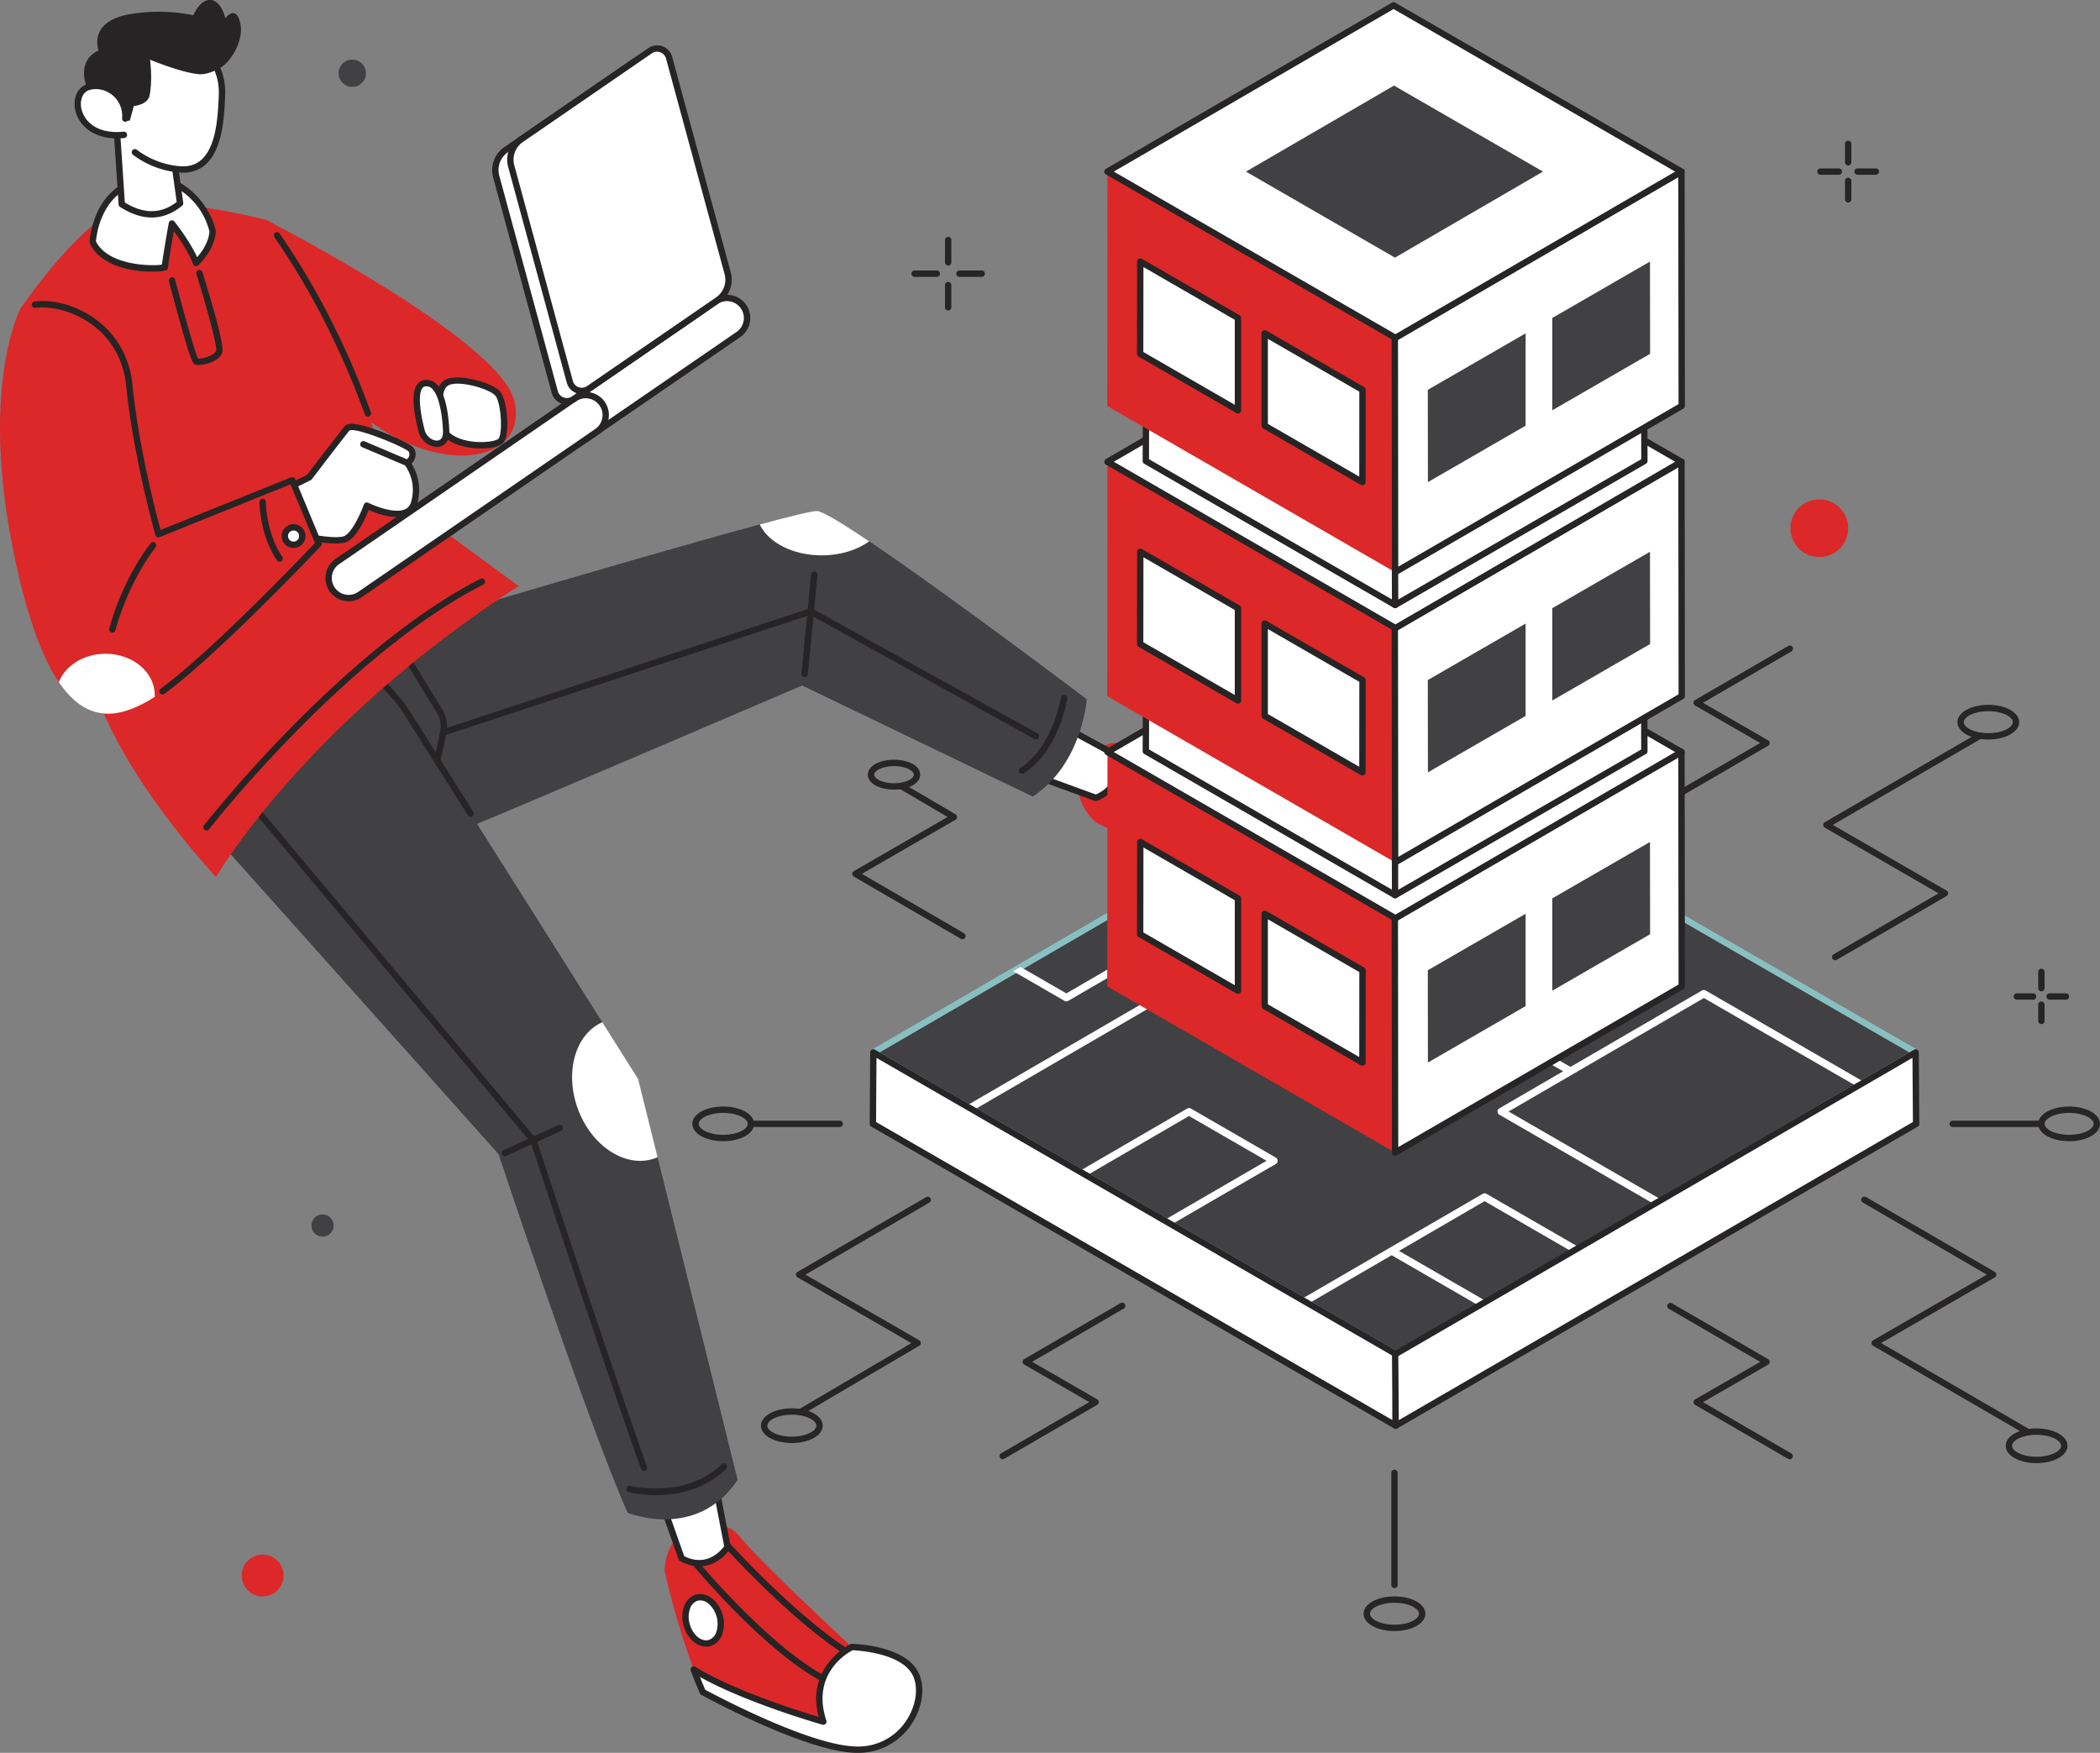 <svg xmlns="http://www.w3.org/2000/svg" viewBox="0 0 1323.39 1104.67"><rect x="0" y="0" width="1323.39" height="1104.67" fill="#808080" stroke="none"/><defs><style>.cls-1{fill:#dc2828;}.cls-2{fill:#fff;}.cls-3{fill:#262424;}.cls-4{fill:#414042;}.cls-5{fill:#272525;}.cls-6{isolation:isolate;}.cls-7{fill:#88c0c2;}</style></defs><g id="Layer_2" data-name="Layer 2"><g id="LEFT_FEET" data-name="LEFT FEET"><path class="cls-1" d="M854.87,496.9c-20.21,23.94-89.78,51.66-89.78,51.66-4.85-1.4-9.72-3-14.52-4.62a509.18,509.18,0,0,1-59.63-25.47s-14.3-11-11-28.54c0,0,7.33-22.48,24.92-21.8S803.09,458,803.09,458s20.68-24,38.32-20.23S875.07,472.94,854.87,496.9Z"/><ellipse class="cls-2" cx="730.46" cy="519.56" rx="10.78" ry="14.83" transform="translate(-40.66 976.62) rotate(-66.08)"/><path class="cls-3" d="M733.72,533.09a20.9,20.9,0,0,1-8.44-1.84,20,20,0,0,1-9.23-8c-2.06-3.56-2.41-7.31-1-10.54s4.44-5.49,8.47-6.35a19.82,19.82,0,0,1,12.09,1.49h0c8.49,3.76,13.06,12.06,10.21,18.51C743.94,530.69,739.19,533.09,733.72,533.09ZM727.16,510a13.28,13.28,0,0,0-2.77.29,6.88,6.88,0,0,0-4.87,11,15.78,15.78,0,0,0,7.38,6.31c6.47,2.87,13.33,1.6,15.29-2.82s-1.7-10.37-8.17-13.24h0A17.1,17.1,0,0,0,727.16,510Z"/><path class="cls-3" d="M701.47,494.69a2,2,0,0,1,0-4c.67,0,68-.28,105.76-15.24a2,2,0,1,1,1.48,3.72c-38.47,15.24-104.45,15.51-107.24,15.52Z"/><path class="cls-2" d="M854.87,496.9c-20.21,23.94-89.78,51.66-89.78,51.66-4.85-1.4-9.72-3-14.52-4.62,31.84-10.64,77.3-42.1,77.3-42.1-32.71-12.73-24.78-43.8-24.78-43.8s20.68-24,38.32-20.23S875.07,472.94,854.87,496.9Z"/><path class="cls-3" d="M765.09,550.56a1.77,1.77,0,0,1-.56-.08c-4.73-1.37-9.64-2.93-14.62-4.65a2,2,0,0,1,0-3.79c26.53-8.86,63.13-32.67,73.78-39.8-30-14-22.64-44.38-22.56-44.7a2.09,2.09,0,0,1,.42-.81c.88-1,21.66-24.84,40.25-20.88,9.46,2,18.17,10.92,22.21,22.7,4.74,13.82,2,28.27-7.64,39.64h0c-20.29,24.05-87.7,51.09-90.56,52.23A1.91,1.91,0,0,1,765.09,550.56Zm-8.44-6.69c2.82.92,5.61,1.78,8.33,2.58,7-2.85,69.72-28.76,88.36-50.84a36.2,36.2,0,0,0,6.91-35.77C856.71,449.53,849,441.46,841,439.76c-15.17-3.23-33.44,16.31-36.07,19.23-.84,3.88-5.21,29.74,23.68,41a2,2,0,0,1,.41,3.51C828.58,503.79,787.91,531.81,756.65,543.87Zm98.22-47h0Z"/><path class="cls-2" d="M658.12,491l32.39,11.83s18.28-5.66,13.06-26.82l-32.22-17.52Z"/><path class="cls-3" d="M690.51,504.82a2,2,0,0,1-.69-.12l-32.38-11.83a2,2,0,0,1-1.15-1.07,2,2,0,0,1,0-1.56l13.23-32.52a2,2,0,0,1,1.18-1.13,2,2,0,0,1,1.63.13l32.22,17.52a2,2,0,0,1,1,1.28c5.61,22.73-14.21,29.15-14.41,29.21A2,2,0,0,1,690.51,504.82Zm-29.75-15,29.76,10.86c2.91-1.13,14.93-6.87,11.31-23.36l-29.47-16Z"/><path class="cls-4" d="M684.84,440.67s-2.66,40.66-34,61.33L505.51,432s-160,68.67-214.67,91.33-196-54-90-112c0,0,195-58.51,277.93-80.82,19.92-5.37,33.36-8.64,36.07-8.51,3.53.17,16.1,7.81,32.93,19.14C597.62,374.7,684.84,440.67,684.84,440.67Z"/><path class="cls-2" d="M547.77,341.14c-7.48,5.45-18.12,8.86-29.93,8.86-18.29,0-33.79-8.19-39.07-19.49,19.92-5.37,33.36-8.64,36.07-8.51C518.37,322.17,530.94,329.81,547.77,341.14Z"/><path class="cls-3" d="M652.84,466a2,2,0,0,1-1-.26L510.64,387.5,280,463.49a2,2,0,0,1-1.26-3.8l231.53-76.26a2,2,0,0,1,1.59.15l142,78.64a2,2,0,0,1-1,3.75Z"/><path class="cls-3" d="M507.06,426.7h-.2a2,2,0,0,1-1.79-2.19l6.08-62.45a2,2,0,0,1,4,.39l-6.08,62.45A2,2,0,0,1,507.06,426.7Z"/><path class="cls-3" d="M644.18,487.66a2,2,0,0,1-1.67-.89,2,2,0,0,1,.56-2.78c20.65-13.66,25.41-44,25.46-44.29a2,2,0,0,1,4,.59c-.2,1.32-5.06,32.38-27.21,47A1.94,1.94,0,0,1,644.18,487.66Z"/></g><g id="RIGHT_FEET" data-name="RIGHT FEET"><path class="cls-1" d="M539.84,1102.67c-31.33-.34-97-36.34-97-36.34-2-4.63-3.9-9.38-5.68-14.14A508.82,508.82,0,0,1,418.84,990s-.66-18,15-26.67c0,0,22-8.66,32.67,5.34S536.84,1038,536.84,1038s31.67.67,40,16.67S571.18,1103,539.84,1102.67Z"/><ellipse class="cls-2" cx="443.16" cy="1021.16" rx="10.78" ry="14.83" transform="translate(-258.63 157.07) rotate(-15.62)"/><path class="cls-3" d="M445,1037.73c-6,0-12-5.34-14.18-13.12a20,20,0,0,1,.26-12.19c1.44-3.86,4.11-6.51,7.51-7.46s7.07-.08,10.3,2.48a21,21,0,0,1,6.28,22.46c-1.44,3.87-4.1,6.52-7.51,7.47A9.69,9.69,0,0,1,445,1037.73Zm-3.7-29.14a5.94,5.94,0,0,0-1.63.22,7.58,7.58,0,0,0-4.84,5,15.88,15.88,0,0,0-.16,9.72c1.9,6.81,7.25,11.29,11.91,10a7.6,7.6,0,0,0,4.84-5,17,17,0,0,0-5-17.93A8.36,8.36,0,0,0,441.33,1008.59Z"/><path class="cls-3" d="M517.84,1059.33a1.94,1.94,0,0,1-1-.25c-36.25-19.95-78.47-70.66-80.25-72.81a2,2,0,0,1,3.09-2.55c.43.52,43.51,52.27,79.09,71.86a2,2,0,0,1,.78,2.71A2,2,0,0,1,517.84,1059.33Z"/><path class="cls-3" d="M534.51,1043.66a2,2,0,0,1-1.06-.3c-34.51-21.57-77-68.55-77.43-69a2,2,0,1,1,3-2.68c.43.47,42.55,47,76.58,68.31a2,2,0,0,1-1.06,3.69Z"/><path class="cls-2" d="M539.84,1102.67c-31.33-.34-97-36.34-97-36.34-2-4.63-3.9-9.38-5.68-14.14C465.64,1070,518.84,1085,518.84,1085c-11-33.33,18-47,18-47s31.67.67,40,16.67S571.18,1103,539.84,1102.67Z"/><path class="cls-3" d="M540.3,1104.67h-.48c-31.47-.35-95.24-35.11-97.94-36.59a2,2,0,0,1-.88-1c-1.95-4.53-3.88-9.32-5.71-14.23a2,2,0,0,1,2.93-2.4c23.73,14.81,65.38,27.88,77.67,31.56-8.29-32,19.8-45.72,20.1-45.86a2,2,0,0,1,.89-.19c1.34,0,33,.89,41.73,17.74,4.47,8.57,3.15,21-3.36,31.58A40.09,40.09,0,0,1,540.3,1104.67Zm-.44-4a36.11,36.11,0,0,0,32-17.45c5.7-9.29,7-20.39,3.23-27.63-7.16-13.75-33.87-15.41-37.79-15.58-3.53,1.83-26.26,14.92-16.54,44.36a2,2,0,0,1-2.45,2.55c-.5-.14-48-13.66-77.21-30.09,1.09,2.76,2.2,5.46,3.32,8.07,6.67,3.59,66.56,35.45,95.46,35.77Z"/><path class="cls-2" d="M418,949.5l11.5,32.5s16,10.5,29-7l-7-36Z"/><path class="cls-3" d="M440.79,987.09a25,25,0,0,1-12.38-3.42,2,2,0,0,1-.79-1l-11.5-32.5a2,2,0,0,1,.1-1.56,2,2,0,0,1,1.19-1l33.5-10.5a2,2,0,0,1,2.56,1.52l7,36a2,2,0,0,1-.36,1.58C453.76,984.74,446.66,987.09,440.79,987.09Zm-9.64-6.44c2.73,1.53,14.81,7.14,25.22-6.15L450,941.57l-29.38,9.21Z"/><path class="cls-4" d="M464.84,932.67c-26,38.66-69.33,20.66-69.33,20.66-24.67-55.33-81.33-226-81.33-226l-184-206s-38-78.66,19.33-111.33,105.33,36.67,105.33,36.67L379.58,644.22,402.18,680l12.23,49.3Z"/><path class="cls-3" d="M296.6,514.81a2,2,0,0,1-1.69-.93l-41.76-66.15c-.08-.1-12.58-18-32-31a2,2,0,1,1,2.22-3.32,136.09,136.09,0,0,1,33.11,32.07l41.81,66.21a2,2,0,0,1-.62,2.76A2,2,0,0,1,296.6,514.81Z"/><path class="cls-3" d="M275.57,481.5a2,2,0,0,1-.41,0,2,2,0,0,1-1.55-2.37l3.75-17.91a16.55,16.55,0,0,0-2.11-12.13L247.8,404.38a2,2,0,0,1,3.41-2.1L278.66,447a20.61,20.61,0,0,1,2.62,15l-3.75,17.91A2,2,0,0,1,275.57,481.5Z"/><path class="cls-2" d="M414.41,729.3c-.5.22-1,.43-1.53.62-18.14,6.67-40-7.25-48.72-31.09-8.5-23.14-1.59-47.14,15.42-54.61L402.18,680Z"/><path class="cls-3" d="M405.84,927a2,2,0,0,1-1.88-1.33c-23.77-66.82-67-198-69.56-205.93L148.64,498a2,2,0,1,1,3.07-2.57l186,222.08a2.15,2.15,0,0,1,.37.66c.45,1.37,45.27,137.69,69.65,206.21a2,2,0,0,1-1.22,2.55A2,2,0,0,1,405.84,927Z"/><path class="cls-3" d="M318.18,728.66a2,2,0,0,1-.84-3.82L352,709a2,2,0,0,1,1.66,3.64L319,728.48A2.07,2.07,0,0,1,318.18,728.66Z"/><path class="cls-3" d="M413.51,942.23a74.08,74.08,0,0,1-17.51-2,2,2,0,0,1,1-3.86c.34.08,34.56,8.74,57.77-13.51a2,2,0,1,1,2.77,2.88C443.54,939.22,426.21,942.23,413.51,942.23Z"/></g><g id="LEFT_ARM" data-name="LEFT ARM"><path class="cls-1" d="M167.51,138.5s147.68,75.38,156.68,114.38S275,303.5,221,256,167.51,138.5,167.51,138.5Z"/><path class="cls-2" d="M282.18,240.83c-6.32,2.69-6.5,14.17-3.34,28s33.67,13.67,37,8.67,1.84-23.84-1.83-29S290,237.5,282.18,240.83Z"/><path class="cls-3" d="M303.3,282.6a49.91,49.91,0,0,1-8.86-.79c-9.88-1.81-16.11-6.26-17.55-12.53-2.7-11.8-4.11-26.63,4.5-30.29h0c8.54-3.63,30.06,2.44,34.25,8.35,4,5.68,5.83,25.33,1.87,31.27C315.69,281.32,309.76,282.6,303.3,282.6ZM283,242.67c-4.6,2-5.41,11.57-2.17,25.71,1.48,6.46,10.55,8.79,14.37,9.5,9.28,1.7,18,0,19-1.49,2.72-4.08,1.51-22.07-1.8-26.74-3-4.23-22.16-10.07-29.42-7Z"/><path class="cls-2" d="M267.68,241.5c-8.4,1.39-4.34,20.83-2,30s16,12.5,15.5,0S277.68,239.83,267.68,241.5Z"/><path class="cls-3" d="M275.32,281.67c-4.6,0-10-3.61-11.58-9.68-3.77-14.79-4.13-24.67-1.08-29.35a6.88,6.88,0,0,1,4.69-3.12h0a8.52,8.52,0,0,1,7,1.89c7.09,5.77,8.52,22.91,8.8,30,.34,8.48-5,9.92-6.65,10.16A7.88,7.88,0,0,1,275.32,281.67ZM268,243.47a2.83,2.83,0,0,0-2,1.36c-2.31,3.55-1.73,13.08,1.6,26.17,1.1,4.33,5.31,7.07,8.33,6.62s3.32-4,3.24-6c-.42-10.55-2.57-23.19-7.33-27.07a4.54,4.54,0,0,0-3.85-1Z"/></g><g id="BODY"><path class="cls-1" d="M136.18,552.66s55.33-96,190.66-183.33l-80-58.67S228.18,220.5,167.51,138.5c0,0-52-13.17-82-10.5s-72.67,66.66-72.67,66.66S40.84,371.34,58.18,430,136.18,552.66,136.18,552.66Z"/><path class="cls-3" d="M125.24,230.05a6,6,0,0,1-2.36-.39c-1.21-.54-2.26-1-9.58-27.16-3.5-12.5-6.76-25-6.79-25.16a2,2,0,1,1,3.87-1c5.64,21.68,12.46,45.85,14.47,49.73a19.14,19.14,0,0,0,8.49-2.31c1.64-.92,2.68-1.95,2.91-2.9.63-3-5.84-26.86-12.47-48.17a2,2,0,1,1,3.82-1.19c3.27,10.51,13.82,45.19,12.53,50.33-.57,2.31-2.57,4.35-5.77,5.91A23.3,23.3,0,0,1,125.24,230.05Z"/><path class="cls-3" d="M130.18,523.33a2,2,0,0,1-1.58-3.23c.86-1.1,86.8-110.77,174.19-155.3a2,2,0,0,1,1.81,3.57c-86.6,44.12-172,153.09-172.84,154.18A2,2,0,0,1,130.18,523.33Z"/><path class="cls-3" d="M231.84,262.53a2,2,0,0,1-1.88-1.32c-10.2-28.2-28.36-70.46-57-111.65a2,2,0,1,1,3.28-2.28c28.87,41.54,47.18,84.14,57.46,112.57a2,2,0,0,1-1.2,2.56A2.08,2.08,0,0,1,231.84,262.53Z"/><path class="cls-2" d="M134,145.74c-.74,11.26-10.47,20-10.47,20-2-6.18-8.5-16.43-15.17-24.88,0,0-2.76,15-4.55,27.69-7.37,1.55-37.09,1.37-45.37-16,0,0,1.37-37.33,37-40C110.76,111.47,129.11,125.63,134,145.74Z"/><path class="cls-3" d="M95.73,171.17c-12.35,0-32.2-3.32-39.09-17.73a1.91,1.91,0,0,1-.19-.94c0-.39,1.86-39.15,38.84-41.88,17.16-1.27,35.78,14.59,40.66,34.65a2.07,2.07,0,0,1,.05.61c-.79,11.93-10.71,21-11.13,21.33a2,2,0,0,1-1.85.45,2,2,0,0,1-1.39-1.31c-1.6-4.87-6.3-12.85-12.1-20.68-1,5.41-2.56,14.83-3.74,23.14a2,2,0,0,1-1.56,1.68A45,45,0,0,1,95.73,171.17Zm-35.26-19C68,166.88,93.58,167.89,102,166.8c1.78-12.23,4.33-26.17,4.36-26.32a2,2,0,0,1,3.53-.88c5.25,6.65,11.3,15.68,14.33,22.49C127,159,131.41,153,132,145.91c-5-20-22.82-32.31-36.41-31.3-14,1-24.18,7.72-30.21,19.86A50.83,50.83,0,0,0,60.47,152.16Z"/></g><g id="RIGHT_ARM" data-name="RIGHT ARM"><path class="cls-2" d="M179.34,308.5l15.5-7.67s20-26.17,23.84-30.83S257,280.66,259,283.33s.5,7.17-2.5,8.33a29,29,0,0,1,4.5,25.17c-4.17,14.67-29.83,1.83-29.83,1.83S224.34,338,216.84,340s-27.33-2.5-27.33-2.5Z"/><path class="cls-3" d="M211.73,342.5c-9.09,0-22-2.9-22.66-3.05a2,2,0,0,1-1.45-1.29l-10.17-29a2,2,0,0,1,1-2.46l15.08-7.46c2.54-3.33,20-26.12,23.59-30.51.93-1.13,2.5-1.66,4.78-1.61,10.09.22,36.46,12,38.7,15a7.15,7.15,0,0,1,1,6.33,8,8,0,0,1-2.27,3.74,31,31,0,0,1,3.6,25.18,10.71,10.71,0,0,1-6.14,7.25c-7.68,3.39-19.73-1.17-24.5-3.25-2.1,5.38-7.95,18.69-14.93,20.55A23,23,0,0,1,211.73,342.5ZM191,335.78c6.11,1.31,19.88,3.73,25.3,2.28,4.72-1.26,10.45-13,13-20.06a2,2,0,0,1,1.14-1.19,2,2,0,0,1,1.64.06c4.23,2.11,16.62,7,23.11,4.1a6.78,6.78,0,0,0,3.9-4.69A26.77,26.77,0,0,0,255,292.93a2,2,0,0,1,.82-3.13,3.67,3.67,0,0,0,2-2.44,3.3,3.3,0,0,0-.35-2.83c-3.08-3.11-33.65-15.6-37.25-13.2-3.71,4.52-23.53,30.45-23.73,30.71a2,2,0,0,1-.7.58l-13.92,6.88Z"/><path class="cls-3" d="M256.51,293.66a2,2,0,0,1-.78-.16l-27.5-11.66a2,2,0,0,1,1.56-3.69l27.5,11.67a2,2,0,0,1-.78,3.84Z"/><path class="cls-1" d="M200.84,342.67s-70.21,74.45-103.36,96.46Q95,440.77,92.84,442c-19.14,10.82-38.55,13.32-55.79-12.12-10.36-15.3-19.94-40.73-28.21-80.55-22-106,4-154.66,4-154.66C31.51,185,77.18,199,81.51,243s18.33,93.67,18.33,93.67l84.34-34Z"/><path class="cls-3" d="M102.39,437.69a2,2,0,0,1-1.18-3.62c31.92-23.38,89.43-83.57,97.28-91.84l-15.4-37-82.5,33.26a2,2,0,0,1-2.68-1.31c-.14-.5-14.09-50.35-18.39-94C77.63,224,67.79,212.35,59.87,206c-10.81-8.7-25.57-13.4-37.59-12a2,2,0,1,1-.48-4c13.25-1.56,28.8,3.35,40.58,12.83,8.52,6.85,19.09,19.34,21.12,39.94C87.26,281,98.47,324,101.17,334l82.26-33.16A2,2,0,0,1,186,301.9l16.66,40a2,2,0,0,1-.39,2.14c-.64.68-64.28,68-98.72,93.26A2,2,0,0,1,102.39,437.69Z"/><path class="cls-3" d="M70.84,398.66a2.59,2.59,0,0,1-.47-.05,2,2,0,0,1-1.47-2.42c.29-1.19,7.31-29.36,26-53.74a2,2,0,0,1,3.18,2.43c-18.18,23.7-25.25,52-25.32,52.26A2,2,0,0,1,70.84,398.66Z"/><path class="cls-2" d="M97.51,438c0,.38,0,.75,0,1.13Q95,440.77,92.84,442c-19.14,10.82-38.55,13.32-55.79-12.12C41.12,419.5,52.77,412,66.51,412,83.63,412,97.51,423.64,97.51,438Z"/><path class="cls-3" d="M176.18,354a2,2,0,0,1-1.67-.89c-10.88-16.32-11-35.95-11-36.78a2,2,0,0,1,2-2h0a2,2,0,0,1,2,2c0,.19.14,19.27,10.33,34.56a2,2,0,0,1-.56,2.77A2,2,0,0,1,176.18,354Z"/><circle class="cls-2" cx="185.01" cy="337.83" r="5.5"/><path class="cls-3" d="M185,345.33a7.5,7.5,0,1,1,7.5-7.5A7.5,7.5,0,0,1,185,345.33Zm0-11a3.5,3.5,0,1,0,3.5,3.5A3.5,3.5,0,0,0,185,334.33Z"/></g><g id="NECK"><path class="cls-2" d="M72.79,69.36l1.46,21.91,2.48,37.47c13,8.32,25.28,8.76,36.77-.6l-2.43-17.36-3.68-26.29Z"/><path class="cls-3" d="M95.6,137.07c-6.37,0-13-2.21-19.95-6.64a2,2,0,0,1-.91-1.55L70.8,69.49a2,2,0,0,1,2.79-2l34.6,15.13a2,2,0,0,1,1.18,1.56l6.11,43.64a2,2,0,0,1-.72,1.83C108.73,134.61,102.32,137.07,95.6,137.07Zm-16.94-9.48c12,7.42,22.76,7.32,32.7-.31l-5.79-41.4L75,72.51Z"/></g><g id="HEAD"><path class="cls-2" d="M139.37,69.55c-1.37,18.1-6.06,39.82-27.8,37-25.85-3.35-42.95-21.13-43.81-45.63s10.09-38.59,39.5-36.52a44.8,44.8,0,0,1,7.43,1.13c17,4.12,25.84,17.9,25.2,34.34C139.77,62.85,139.63,66.14,139.37,69.55Z"/><path class="cls-3" d="M115.25,108.8a31.64,31.64,0,0,1-3.94-.26,56.26,56.26,0,0,1-27.53-11,2,2,0,0,1,2.47-3.15,52.11,52.11,0,0,0,25.57,10.21c6,.77,10.73-.36,14.54-3.45,8.23-6.71,10.23-21.31,11-31.72.27-3.39.4-6.6.52-9.6.63-16.24-8.44-28.62-23.68-32.32a2,2,0,0,1,1-3.89C132.35,27.77,142.6,41.7,141.89,60c-.12,2.9-.26,6.29-.53,9.75-.84,11.13-3.05,26.83-12.48,34.51A20.94,20.94,0,0,1,115.25,108.8Z"/><path class="cls-3" d="M60.22,65.73a75.57,75.57,0,0,0,8.58,9.86l13,.48,2.54-9.27s8.23-.57,9.8-6.17a4,4,0,0,0,.09-.4c.39-1.83,1.88-10,.33-22.59,0,0,20,8.25,30.84,9.11,3.89.31,8.38-1.29,12.54-3.48C146.27,38.89,153.3,25,151.6,15.69c0-.06,0-.12,0-.18C148.9,1.94,142,11.56,142,11.56S139.73.64,132.84,0s-11,9.63-11,9.63A108.37,108.37,0,0,0,81.53,9C55.07,13.72,62.14,31.85,62.14,31.85S42.76,38.62,60.22,65.73Z"/><path class="cls-2" d="M79,74.74c.85-10.26-6.58-19.59-16.84-20.51a17.16,17.16,0,0,0-6.46.63C43.06,58.6,47.13,88,78.09,85Z"/><path class="cls-3" d="M73.82,87.22C58,87.22,49.18,78.39,47.34,69c-1.47-7.51,1.78-14.25,7.74-16a19.14,19.14,0,0,1,7.21-.7A20.87,20.87,0,0,1,80.94,74.9a2,2,0,0,1-4-.33,16.87,16.87,0,0,0-15-18.35,15.34,15.34,0,0,0-5.71.55c-3.94,1.17-6,6-5,11.42C52.81,76.08,60.71,84.69,77.9,83a2,2,0,0,1,.39,4C76.74,87.14,75.25,87.22,73.82,87.22Z"/></g><g id="LAPTOP"><rect class="cls-2" x="338.32" y="221.09" width="142.84" height="25.21" rx="12.6" transform="translate(-60.3 273.18) rotate(-34.5)"/><path class="cls-3" d="M361.3,281.62a15.41,15.41,0,0,1-2.7-.25A14.61,14.61,0,0,1,353,255l96.95-66.63a14.6,14.6,0,1,1,16.54,24.07h0L369.54,279A14.47,14.47,0,0,1,361.3,281.62Zm96.89-91.85a10.5,10.5,0,0,0-6,1.87l-96.95,66.63A10.6,10.6,0,0,0,352.53,273a10.61,10.61,0,0,0,14.74,2.74l97-66.63,1.13,1.64-1.13-1.64A10.61,10.61,0,0,0,460.14,190,10.72,10.72,0,0,0,458.19,189.77Z"/><rect class="cls-2" x="191.16" y="300.35" width="206.51" height="25.21" rx="12.6" transform="translate(-125.48 221.8) rotate(-34.5)"/><path class="cls-3" d="M219.74,378.91a14.61,14.61,0,0,1-8.31-26.65L360.85,249.57a14.6,14.6,0,1,1,16.54,24.07L228,376.34A14.54,14.54,0,0,1,219.74,378.91ZM369.1,251a10.5,10.5,0,0,0-6,1.87L213.7,355.56a10.6,10.6,0,1,0,12,17.48L375.13,270.35a10.61,10.61,0,0,0-6-19.35Zm7.16,21h0Z"/><path class="cls-2" d="M400.2,38.49,318.85,94.4a15.49,15.49,0,0,0-6.17,16.82l36.93,135.89a7.81,7.81,0,0,0,12,4.39l81.35-55.91a15.47,15.47,0,0,0,6.17-16.82L412.17,42.87A7.82,7.82,0,0,0,400.2,38.49Z"/><path class="cls-3" d="M357.18,254.89a9.9,9.9,0,0,1-3.41-.61,9.68,9.68,0,0,1-6.09-6.64l-36.93-135.9a17.51,17.51,0,0,1,7-19l81.35-55.91,1.13,1.65-1.13-1.65a9.81,9.81,0,0,1,15,5.51L451,178.24a17.49,17.49,0,0,1-7,19L362.7,253.15A9.7,9.7,0,0,1,357.18,254.89ZM404.61,39.1a5.75,5.75,0,0,0-3.27,1L320,96a13.51,13.51,0,0,0-5.38,14.66l36.93,135.89a5.82,5.82,0,0,0,8.9,3.27L441.79,194a13.52,13.52,0,0,0,5.37-14.66L410.24,43.4a5.74,5.74,0,0,0-3.61-3.93A5.68,5.68,0,0,0,404.61,39.1Z"/><path class="cls-2" d="M409.69,32,328.34,87.88a15.47,15.47,0,0,0-6.17,16.82l36.92,135.89a7.81,7.81,0,0,0,12,4.39l81.35-55.91a15.49,15.49,0,0,0,6.17-16.82L421.65,36.35A7.81,7.81,0,0,0,409.69,32Z"/><path class="cls-3" d="M366.66,248.37a9.9,9.9,0,0,1-3.41-.61,9.72,9.72,0,0,1-6.09-6.64l-36.92-135.9a17.48,17.48,0,0,1,7-19l81.35-55.91a9.8,9.8,0,0,1,15,5.51l36.93,135.89a17.53,17.53,0,0,1-7,19l-81.35,55.91A9.73,9.73,0,0,1,366.66,248.37ZM414.1,32.58a5.78,5.78,0,0,0-3.28,1h0L329.47,89.52a13.52,13.52,0,0,0-5.37,14.66L361,240.07a5.82,5.82,0,0,0,8.9,3.27l81.35-55.91a13.51,13.51,0,0,0,5.38-14.66L419.72,36.88a5.86,5.86,0,0,0-5.62-4.3ZM409.69,32h0Z"/></g><g id="ORNAMENT"><path class="cls-3" d="M1286.46,624.75a2,2,0,0,1-2-2V612.51a2,2,0,0,1,4,0v10.24A2,2,0,0,1,1286.46,624.75Z"/><path class="cls-3" d="M1301.91,630h-10.25a2,2,0,0,1,0-4h10.25a2,2,0,0,1,0,4Z"/><path class="cls-3" d="M1286.46,645.4a2,2,0,0,1-2-2V633.16a2,2,0,1,1,4,0V643.4A2,2,0,0,1,1286.46,645.4Z"/><path class="cls-3" d="M1281.25,630H1271a2,2,0,0,1,0-4h10.24a2,2,0,0,1,0,4Z"/><path class="cls-3" d="M597.52,167.33a2,2,0,0,1-2-2V151.28a2,2,0,1,1,4,0v14.05A2,2,0,0,1,597.52,167.33Z"/><path class="cls-3" d="M618.7,174.47H604.65a2,2,0,0,1,0-4H618.7a2,2,0,0,1,0,4Z"/><path class="cls-3" d="M597.52,195.66a2,2,0,0,1-2-2v-14a2,2,0,0,1,4,0v14A2,2,0,0,1,597.52,195.66Z"/><path class="cls-3" d="M590.38,174.47h-14a2,2,0,0,1,0-4h14a2,2,0,0,1,0,4Z"/><path class="cls-3" d="M1164.69,104.26a2,2,0,0,1-2-2V90.69a2,2,0,0,1,4,0v11.57A2,2,0,0,1,1164.69,104.26Z"/><path class="cls-3" d="M1182.15,110.15h-11.58a2,2,0,0,1,0-4h11.58a2,2,0,0,1,0,4Z"/><path class="cls-3" d="M1164.69,127.61a2,2,0,0,1-2-2V114a2,2,0,1,1,4,0v11.58A2,2,0,0,1,1164.69,127.61Z"/><path class="cls-3" d="M1158.8,110.15h-11.57a2,2,0,0,1,0-4h11.57a2,2,0,0,1,0,4Z"/><circle class="cls-4" cx="221.98" cy="46.15" r="8.61"/><circle class="cls-1" cx="1146.49" cy="332.88" r="18.2"/><circle class="cls-1" cx="165.51" cy="992.92" r="13.19"/><circle class="cls-4" cx="203.26" cy="772.33" r="7"/></g><g id="HOSTING"><path class="cls-5" d="M631.86,919.65a2,2,0,0,1-1-3.73l55.59-32.3-41-23.65a2,2,0,0,1-1-1.73,2,2,0,0,1,1-1.73l60.66-35.25a2,2,0,1,1,2,3.46l-57.67,33.51,41,23.65a2,2,0,0,1,1,1.73,2,2,0,0,1-1,1.73l-58.57,34A2,2,0,0,1,631.86,919.65Z"/><path class="cls-5" d="M504.2,892a2,2,0,0,1-1-3.72l71.11-41.83L502.61,805a2,2,0,0,1,0-3.46l81.09-47.13a2,2,0,0,1,2,3.46L507.6,803.3l71.67,41.37a2,2,0,0,1,0,3.46l-74.07,43.56A2,2,0,0,1,504.2,892Z"/><path class="cls-5" d="M499,909.41c-10.91,0-19.46-4.8-19.46-10.92s8.55-10.93,19.46-10.93,19.47,4.8,19.47,10.93S509.88,909.41,499,909.41Zm0-17.85c-9.11,0-15.46,3.65-15.46,6.93s6.35,6.92,15.46,6.92,15.47-3.65,15.47-6.92S508.07,891.56,499,891.56Z"/><path class="cls-5" d="M529.11,710.27H473.23a2,2,0,0,1,0-4h55.88a2,2,0,1,1,0,4Z"/><path class="cls-5" d="M455.76,719.2c-10.91,0-19.46-4.8-19.46-10.93s8.55-10.92,19.46-10.92,19.47,4.8,19.47,10.92S466.68,719.2,455.76,719.2Zm0-17.85c-9.11,0-15.46,3.65-15.46,6.92s6.35,6.93,15.46,6.93,15.47-3.65,15.47-6.93S464.87,701.35,455.76,701.35Z"/><path class="cls-5" d="M1127.82,919.65a2,2,0,0,1-1-.27l-58.57-34a2,2,0,0,1,0-3.46l41-23.65-57.68-33.51a2,2,0,0,1,2-3.46l60.66,35.25a2,2,0,0,1,1,1.73,2,2,0,0,1-1,1.73l-41,23.65,55.59,32.3a2,2,0,0,1,.73,2.73A2,2,0,0,1,1127.82,919.65Z"/><path class="cls-5" d="M1278.19,904.63a2,2,0,0,1-1-.27l-96.77-56.23a2,2,0,0,1,0-3.46l71.66-41.37L1174,757.9a2,2,0,1,1,2-3.46l81.09,47.13a2,2,0,0,1,1,1.73,2,2,0,0,1-1,1.73l-71.66,41.38,93.78,54.5a2,2,0,0,1-1,3.72Z"/><path class="cls-5" d="M1283.42,922.08c-10.91,0-19.46-4.8-19.46-10.93s8.55-10.93,19.46-10.93,19.47,4.8,19.47,10.93S1294.34,922.08,1283.42,922.08Zm0-17.86c-9.11,0-15.46,3.65-15.46,6.93s6.35,6.93,15.46,6.93,15.47-3.65,15.47-6.93S1292.54,904.22,1283.42,904.22Z"/><path class="cls-5" d="M1052.55,505.51a2,2,0,0,1-1-3.73l57.68-33.52-41-23.64a2,2,0,0,1-1-1.73,2,2,0,0,1,1-1.74l58.57-34a2,2,0,1,1,2,3.45l-55.59,32.31,41,23.64a2,2,0,0,1,1,1.73,2,2,0,0,1-1,1.73l-60.66,35.26A2,2,0,0,1,1052.55,505.51Z"/><path class="cls-5" d="M1156.51,605.14a2,2,0,0,1-1.73-1,2,2,0,0,1,.73-2.74L1221.64,563,1150,521.6a2,2,0,0,1-1-1.73,2,2,0,0,1,1-1.73l96.77-56.23a2,2,0,1,1,2,3.46L1155,519.86l71.66,41.38a2,2,0,0,1,1,1.73,2,2,0,0,1-1,1.73l-69.12,40.17A2.07,2.07,0,0,1,1156.51,605.14Z"/><path class="cls-5" d="M1253,466.05c-10.91,0-19.46-4.8-19.46-10.93s8.55-10.92,19.46-10.92,19.47,4.8,19.47,10.92S1263.9,466.05,1253,466.05Zm0-17.85c-9.11,0-15.46,3.65-15.46,6.92s6.35,6.93,15.46,6.93,15.47-3.65,15.47-6.93S1262.1,448.2,1253,448.2Z"/><path class="cls-5" d="M606.49,591.89a2,2,0,0,1-1-.27l-67.4-39.17a2,2,0,0,1,0-3.46l59.07-34.11L566.74,497a2,2,0,0,1,2-3.45l33.39,19.61a2,2,0,0,1,0,3.46l-59,34.09,64.41,37.44a2,2,0,0,1-1,3.73Z"/><path class="cls-5" d="M563.4,497.62c-9.42,0-16.51-4-16.51-9.41s7.09-9.42,16.51-9.42,16.51,4,16.51,9.42S572.81,497.62,563.4,497.62Zm0-14.83c-7.16,0-12.51,2.86-12.51,5.42s5.35,5.41,12.51,5.41,12.51-2.86,12.51-5.41S570.56,482.79,563.4,482.79Z"/><path class="cls-5" d="M1286.46,710.27h-55.89a2,2,0,0,1,0-4h55.89a2,2,0,0,1,0,4Z"/><path class="cls-5" d="M1303.92,719.2c-10.91,0-19.46-4.8-19.46-10.93s8.55-10.92,19.46-10.92,19.47,4.8,19.47,10.92S1314.84,719.2,1303.92,719.2Zm0-17.85c-9.11,0-15.46,3.65-15.46,6.92s6.35,6.93,15.46,6.93,15.47-3.65,15.47-6.93S1313,701.35,1303.92,701.35Z"/><path class="cls-5" d="M878.78,1000.85a2,2,0,0,1-2-2V928.22a2,2,0,0,1,4,0v70.63A2,2,0,0,1,878.78,1000.85Z"/><path class="cls-5" d="M878.78,1027.93c-10.91,0-19.46-4.8-19.46-10.93s8.55-10.92,19.46-10.92,19.46,4.8,19.46,10.92S889.69,1027.93,878.78,1027.93Zm0-17.85c-9.11,0-15.46,3.65-15.46,6.92s6.35,6.93,15.46,6.93,15.46-3.65,15.46-6.93S887.89,1010.08,878.78,1010.08Z"/><g class="cls-6"><polygon class="cls-4" points="1207.18 663.23 879.84 853.46 550.38 663.25 877.72 473.02 1207.18 663.23"/><path class="cls-7" d="M879.84,855.46a2,2,0,0,1-1-.27L549.39,665a2,2,0,0,1-1-1.73,2,2,0,0,1,1-1.73L876.71,471.29a2,2,0,0,1,2,0L1208.18,661.5a2,2,0,0,1,1,1.73,2,2,0,0,1-1,1.73L880.85,855.19A2,2,0,0,1,879.84,855.46ZM554.38,663.24,879.84,851.15l323.35-187.91L877.72,475.33Z"/><path class="cls-2" d="M804,729.53l-53.53-30.91a2.31,2.31,0,0,0-2.33,0l-68,39.51,4.64,2.68,64.51-37.49,48.89,28.22-32,18.57L733.62,769l4.64,2.69,30.25-17.58L804,733.56a2.36,2.36,0,0,0,1.16-2A2.33,2.33,0,0,0,804,729.53Z"/><path class="cls-2" d="M935.56,757l-53.93,31.33,55.29,31.92L932.28,823,877,791.06l-52.43,30.47h0l-4.65-2.68,55.92-32.49,58.56-34a2.33,2.33,0,0,1,2.34,0l58.76,33.92-4.63,2.69Z"/><path class="cls-2" d="M1174.92,682l-4.63,2.7-96.54-55.73-82.89,48.17-40.18,23.35,96.53,55.73-4.64,2.7-97.7-56.41a2.3,2.3,0,0,1-1.16-2,2.33,2.33,0,0,1,1.15-2l40.2-23.37L819.83,579.7,613.44,699.65,608.8,697,818.67,575l.06,0,.24-.1.19-.07.23-.06.21,0H820l.25,0a2.08,2.08,0,0,1,.41.12l.23.1.07,0,168.71,97.4,82.87-48.17a2.31,2.31,0,0,1,2.33,0Z"/><path class="cls-2" d="M1019.12,554.66,987.4,573.09l-6.92-4-58.07-33.52,31.72-18.43-4.65-2.67-31.71,18.43L846,491.45l-4.64,2.7,75.25,43.44,69.63,40.2a1.85,1.85,0,0,0,.57.23,2.06,2.06,0,0,0,.59.09c.07,0,.13,0,.2,0a1.76,1.76,0,0,0,.4-.06.8.8,0,0,0,.2-.07,2.22,2.22,0,0,0,.36-.16h0l35.19-20.45Z"/><path class="cls-2" d="M754.18,579.65l-30.07-17.36L719.46,565l28.91,16.68L672,626.05l-28.91-16.68-4.64,2.69,32.38,18.69a2.31,2.31,0,0,0,1.17.32,2.37,2.37,0,0,0,1.17-.32l81-47.07a2.35,2.35,0,0,0,1.15-2A2.31,2.31,0,0,0,754.18,579.65Z"/><polygon class="cls-2" points="879.84 853.46 879.52 898.49 550.07 708.27 550.38 663.25 879.84 853.46"/><path class="cls-3" d="M879.52,900.49a2,2,0,0,1-1-.27L549.07,710a2,2,0,0,1-1-1.75l.32-45a2,2,0,0,1,1-1.72,2,2,0,0,1,2,0L880.84,851.73a2,2,0,0,1,1,1.74l-.32,45a2,2,0,0,1-2,2ZM552.08,707.12,877.55,895l.28-40.43L552.36,666.7Z"/><polygon class="cls-2" points="879.21 853.46 879.52 898.49 1207.49 708.27 1207.18 663.25 879.21 853.46"/><path class="cls-3" d="M879.52,900.49a2,2,0,0,1-1-.27,2,2,0,0,1-1-1.72l-.31-45a2,2,0,0,1,1-1.74l328-190.21a2,2,0,0,1,3,1.71l.31,45a2,2,0,0,1-1,1.75l-328,190.21A2,2,0,0,1,879.52,900.49Zm1.69-45.88L881.5,895l324-187.9-.29-40.43Z"/></g><g class="cls-6"><polygon class="cls-2" points="1035.44 610.97 879.34 701.69 722.23 610.98 878.33 520.26 1035.44 610.97"/><path class="cls-3" d="M879.34,703.69a2,2,0,0,1-1-.27L721.23,612.71a2,2,0,0,1-1-1.73,2,2,0,0,1,1-1.73l156.1-90.72a2,2,0,0,1,2,0l157.11,90.71a2,2,0,0,1,0,3.46l-156.1,90.72A2,2,0,0,1,879.34,703.69ZM726.22,611l153.12,88.41L1031.45,611,878.33,522.57Z"/></g><g class="cls-6"><polygon class="cls-1" points="879.37 578.7 879.19 726.39 697.74 621.63 697.91 473.94 879.37 578.7"/><polygon class="cls-2" points="718.59 530.63 780.14 566.16 780.14 624.35 718.51 588.77 718.59 530.63"/><path class="cls-3" d="M780.14,626.35a2.1,2.1,0,0,1-1-.26l-61.63-35.58a2,2,0,0,1-1-1.74l.08-58.14a2,2,0,0,1,3-1.73l61.55,35.53a2,2,0,0,1,1,1.73v58.19a2,2,0,0,1-1,1.74A2.07,2.07,0,0,1,780.14,626.35Zm-59.63-38.73,57.63,33.27V567.32l-57.56-33.23Z"/><polygon class="cls-2" points="858.59 611.46 858.53 669.62 796.96 634.07 796.96 575.88 858.59 611.46"/><path class="cls-3" d="M858.53,671.62a2,2,0,0,1-1-.27L796,635.81a2,2,0,0,1-1-1.74V575.88a2,2,0,0,1,1-1.73,2,2,0,0,1,2,0l61.63,35.58a2,2,0,0,1,1,1.74l-.06,58.15a2,2,0,0,1-2,2ZM799,632.92l57.58,33.24.05-53.54L799,579.35Z"/><polygon class="cls-2" points="879.01 578.7 879.19 726.39 1059.82 621.63 1059.65 473.94 879.01 578.7"/><path class="cls-3" d="M879.19,728.39a2,2,0,0,1-2-2L877,578.7a2,2,0,0,1,1-1.73l180.63-104.76a2,2,0,0,1,3,1.73l.17,147.68a2,2,0,0,1-1,1.74L880.19,728.12A2,2,0,0,1,879.19,728.39ZM881,579.85l.17,143.07,176.63-102.45-.17-143.06Z"/><polygon class="cls-4" points="1039.79 530.63 978.24 566.16 978.24 624.35 1039.87 588.77 1039.79 530.63"/><polygon class="cls-4" points="899.79 611.46 899.85 669.62 961.42 634.07 961.42 575.88 899.79 611.46"/><polygon class="cls-2" points="1059.65 473.93 879.37 578.7 697.91 473.94 878.2 369.17 1059.65 473.93"/><path class="cls-3" d="M879.37,580.7a2,2,0,0,1-1-.27L696.91,475.67a2,2,0,0,1-1-1.73,2,2,0,0,1,1-1.73L877.19,367.44a2,2,0,0,1,2,0L1060.65,472.2a2,2,0,0,1,0,3.46L880.37,580.43A2,2,0,0,1,879.37,580.7ZM701.9,473.93,879.36,576.39l176.3-102.45L878.2,371.48Z"/><polygon class="cls-2" points="972.38 473.93 879.08 528.15 785.19 473.94 878.48 419.72 972.38 473.93"/><path class="cls-3" d="M879.08,530.15a2,2,0,0,1-1-.27l-93.89-54.21a2,2,0,0,1-1-1.73,2,2,0,0,1,1-1.73L877.47,418a2,2,0,0,1,2,0l93.89,54.21a2,2,0,0,1,1,1.73,2,2,0,0,1-1,1.73l-93.29,54.22A2,2,0,0,1,879.08,530.15Zm-89.9-56.22,89.9,51.91,89.3-51.9L878.48,422Z"/></g><g class="cls-6"><polygon class="cls-2" points="879.34 518.79 879.19 564.15 722.08 473.44 722.23 428.08 879.34 518.79"/><path class="cls-3" d="M879.19,566.15a2,2,0,0,1-1-.27L721.08,475.17a2,2,0,0,1-1-1.74l.15-45.35a2,2,0,0,1,3-1.73l157.11,90.71a2,2,0,0,1,1,1.74l-.15,45.35a2,2,0,0,1-1,1.73A2,2,0,0,1,879.19,566.15ZM724.08,472.29l153.12,88.4.14-40.74L724.22,431.54Z"/><polygon class="cls-2" points="879.04 518.79 879.19 564.15 1036.3 473.44 1036.15 428.08 879.04 518.79"/><path class="cls-3" d="M879.19,566.15a2,2,0,0,1-1-.27,2,2,0,0,1-1-1.73L877,518.8a2,2,0,0,1,1-1.74l157.11-90.71a2,2,0,0,1,3,1.73l.15,45.35a2,2,0,0,1-1,1.74L880.19,565.88A2,2,0,0,1,879.19,566.15ZM881,520l.14,40.74,153.12-88.4-.14-40.75Z"/><polygon class="cls-2" points="1035.44 428.08 879.34 518.79 722.23 428.08 878.33 337.37 1035.44 428.08"/><path class="cls-3" d="M879.34,520.79a2,2,0,0,1-1-.27l-157.11-90.7a2,2,0,0,1,0-3.47l156.1-90.71a2,2,0,0,1,2,0l157.11,90.7a2,2,0,0,1,0,3.47l-156.1,90.71A2,2,0,0,1,879.34,520.79ZM726.22,428.08l153.12,88.4,152.11-88.4-153.12-88.4Z"/></g><g class="cls-6"><polygon class="cls-1" points="879.37 395.8 879.19 543.49 697.74 438.73 697.91 291.04 879.37 395.8"/><polygon class="cls-2" points="718.59 347.74 780.14 383.27 780.14 441.46 718.51 405.88 718.59 347.74"/><path class="cls-3" d="M780.14,443.46a2,2,0,0,1-1-.27l-61.63-35.58a2,2,0,0,1-1-1.73l.08-58.15a2,2,0,0,1,1-1.73,2,2,0,0,1,2,0l61.55,35.54a2,2,0,0,1,1,1.73v58.19a2,2,0,0,1-1,1.73A2,2,0,0,1,780.14,443.46Zm-59.63-38.73L778.14,438V384.42L720.58,351.2Z"/><polygon class="cls-2" points="858.59 428.57 858.53 486.73 796.96 451.18 796.96 392.99 858.59 428.57"/><path class="cls-3" d="M858.53,488.73a2,2,0,0,1-1-.27L796,452.91a2,2,0,0,1-1-1.73V393a2,2,0,0,1,3-1.73l61.63,35.58a2,2,0,0,1,1,1.73l-.06,58.16a2,2,0,0,1-1,1.73A2,2,0,0,1,858.53,488.73ZM799,450l57.58,33.24.05-53.54L799,396.45Z"/><polygon class="cls-2" points="879.01 395.8 879.19 543.49 1059.82 438.73 1059.65 291.04 879.01 395.8"/><path class="cls-3" d="M879.19,545.49a2,2,0,0,1-1-.27,2,2,0,0,1-1-1.73L877,395.81a2,2,0,0,1,1-1.74l180.63-104.76a2,2,0,0,1,2,0,2,2,0,0,1,1,1.73l.17,147.69a2,2,0,0,1-1,1.73L880.19,545.22A2,2,0,0,1,879.19,545.49ZM881,397,881.19,540l176.63-102.44-.17-143.07Z"/><polygon class="cls-4" points="1039.79 347.74 978.24 383.27 978.24 441.46 1039.87 405.88 1039.79 347.74"/><polygon class="cls-4" points="899.79 428.57 899.85 486.73 961.42 451.18 961.42 392.99 899.79 428.57"/><polygon class="cls-2" points="1059.65 291.04 879.37 395.8 697.91 291.04 878.2 186.28 1059.65 291.04"/><path class="cls-3" d="M879.37,397.8a2.07,2.07,0,0,1-1-.26L696.91,292.78a2,2,0,0,1-1-1.73,2,2,0,0,1,1-1.74L877.19,184.55a2,2,0,0,1,2,0L1060.65,289.3a2,2,0,0,1,1,1.73,2,2,0,0,1-1,1.73L880.37,397.53A2,2,0,0,1,879.37,397.8ZM701.9,291,879.36,393.49,1055.66,291,878.2,188.59Z"/><polygon class="cls-2" points="972.38 291.04 879.08 345.25 785.19 291.04 878.48 236.83 972.38 291.04"/><path class="cls-3" d="M879.08,347.25a2,2,0,0,1-1-.27l-93.89-54.21a2,2,0,0,1,0-3.46l93.29-54.21a2,2,0,0,1,2,0l93.89,54.22a2,2,0,0,1,0,3.46L880.09,347A2,2,0,0,1,879.08,347.25ZM789.18,291l89.9,51.9,89.3-51.9-89.9-51.9Z"/></g><g class="cls-6"><polygon class="cls-2" points="879.34 335.9 879.19 381.25 722.08 290.54 722.23 245.19 879.34 335.9"/><path class="cls-3" d="M879.19,383.25a2,2,0,0,1-1-.27L721.08,292.27a2,2,0,0,1-1-1.73l.15-45.36a2,2,0,0,1,3-1.72l157.11,90.71a2,2,0,0,1,1,1.73l-.15,45.36a2,2,0,0,1-1,1.73A2.1,2.1,0,0,1,879.19,383.25ZM724.08,289.39l153.12,88.4.14-40.74-153.12-88.4Z"/><polygon class="cls-2" points="879.04 335.9 879.19 381.25 1036.3 290.54 1036.15 245.19 879.04 335.9"/><path class="cls-3" d="M879.19,383.25a2.1,2.1,0,0,1-1-.26,2,2,0,0,1-1-1.73L877,335.9a2,2,0,0,1,1-1.73l157.11-90.71a2,2,0,0,1,3,1.72l.15,45.36a2,2,0,0,1-1,1.73L880.19,383A2,2,0,0,1,879.19,383.25Zm1.85-46.2.14,40.74,153.12-88.4-.14-40.74Z"/><polygon class="cls-2" points="1035.44 245.18 879.34 335.9 722.23 245.19 878.33 154.47 1035.44 245.18"/><path class="cls-3" d="M879.34,337.9a2,2,0,0,1-1-.27L721.23,246.92a2,2,0,0,1,0-3.46l156.1-90.72a2,2,0,0,1,2,0l157.11,90.71a2,2,0,0,1,0,3.46l-156.1,90.72A2,2,0,0,1,879.34,337.9ZM726.22,245.18l153.12,88.41,152.11-88.4L878.33,156.78Z"/></g><g class="cls-6"><polygon class="cls-1" points="879.37 212.91 879.19 360.6 697.74 255.84 697.91 108.15 879.37 212.91"/><polygon class="cls-2" points="718.59 164.84 780.14 200.37 780.14 258.56 718.51 222.98 718.59 164.84"/><path class="cls-3" d="M780.14,260.56a2,2,0,0,1-1-.27l-61.63-35.57a2,2,0,0,1-1-1.74l.08-58.14a2,2,0,0,1,3-1.73l61.55,35.53a2,2,0,0,1,1,1.73v58.19a2,2,0,0,1-2,2Zm-59.63-38.73,57.63,33.27V201.53L720.58,168.3Z"/><polygon class="cls-2" points="858.59 245.67 858.53 303.83 796.96 268.28 796.96 210.09 858.59 245.67"/><path class="cls-3" d="M858.53,305.83a2,2,0,0,1-1-.27L796,270a2,2,0,0,1-1-1.73V210.09a2,2,0,0,1,3-1.73l61.63,35.58a2,2,0,0,1,1,1.73l-.06,58.16a2,2,0,0,1-2,2ZM799,267.13l57.58,33.24.05-53.54L799,213.56Z"/><polygon class="cls-2" points="879.01 212.91 879.19 360.6 1059.82 255.84 1059.65 108.15 879.01 212.91"/><path class="cls-3" d="M879.19,362.6a2,2,0,0,1-2-2L877,212.91a2,2,0,0,1,1-1.73l180.63-104.76a2,2,0,0,1,3,1.73l.17,147.68a2,2,0,0,1-1,1.73L880.19,362.33A2,2,0,0,1,879.19,362.6ZM881,214.06l.17,143.07,176.63-102.45-.17-143.06Z"/><polygon class="cls-4" points="1039.79 164.84 978.24 200.37 978.24 258.56 1039.87 222.98 1039.79 164.84"/><polygon class="cls-4" points="899.79 245.67 899.85 303.83 961.42 268.28 961.42 210.09 899.79 245.67"/><polygon class="cls-2" points="1059.65 108.14 879.37 212.91 697.91 108.15 878.2 3.38 1059.65 108.14"/><path class="cls-3" d="M879.37,214.91a2,2,0,0,1-1-.27L696.91,109.88a2,2,0,0,1-1-1.73,2,2,0,0,1,1-1.73L877.19,1.65a2,2,0,0,1,2,0l181.45,104.76a2,2,0,0,1,1,1.73,2,2,0,0,1-1,1.73L880.37,214.64A2,2,0,0,1,879.37,214.91ZM701.9,108.14,879.36,210.6l176.3-102.45L878.2,5.69Z"/><polygon class="cls-4" points="972.38 108.14 879.08 162.36 785.19 108.15 878.48 53.93 972.38 108.14"/></g></g></g></svg>